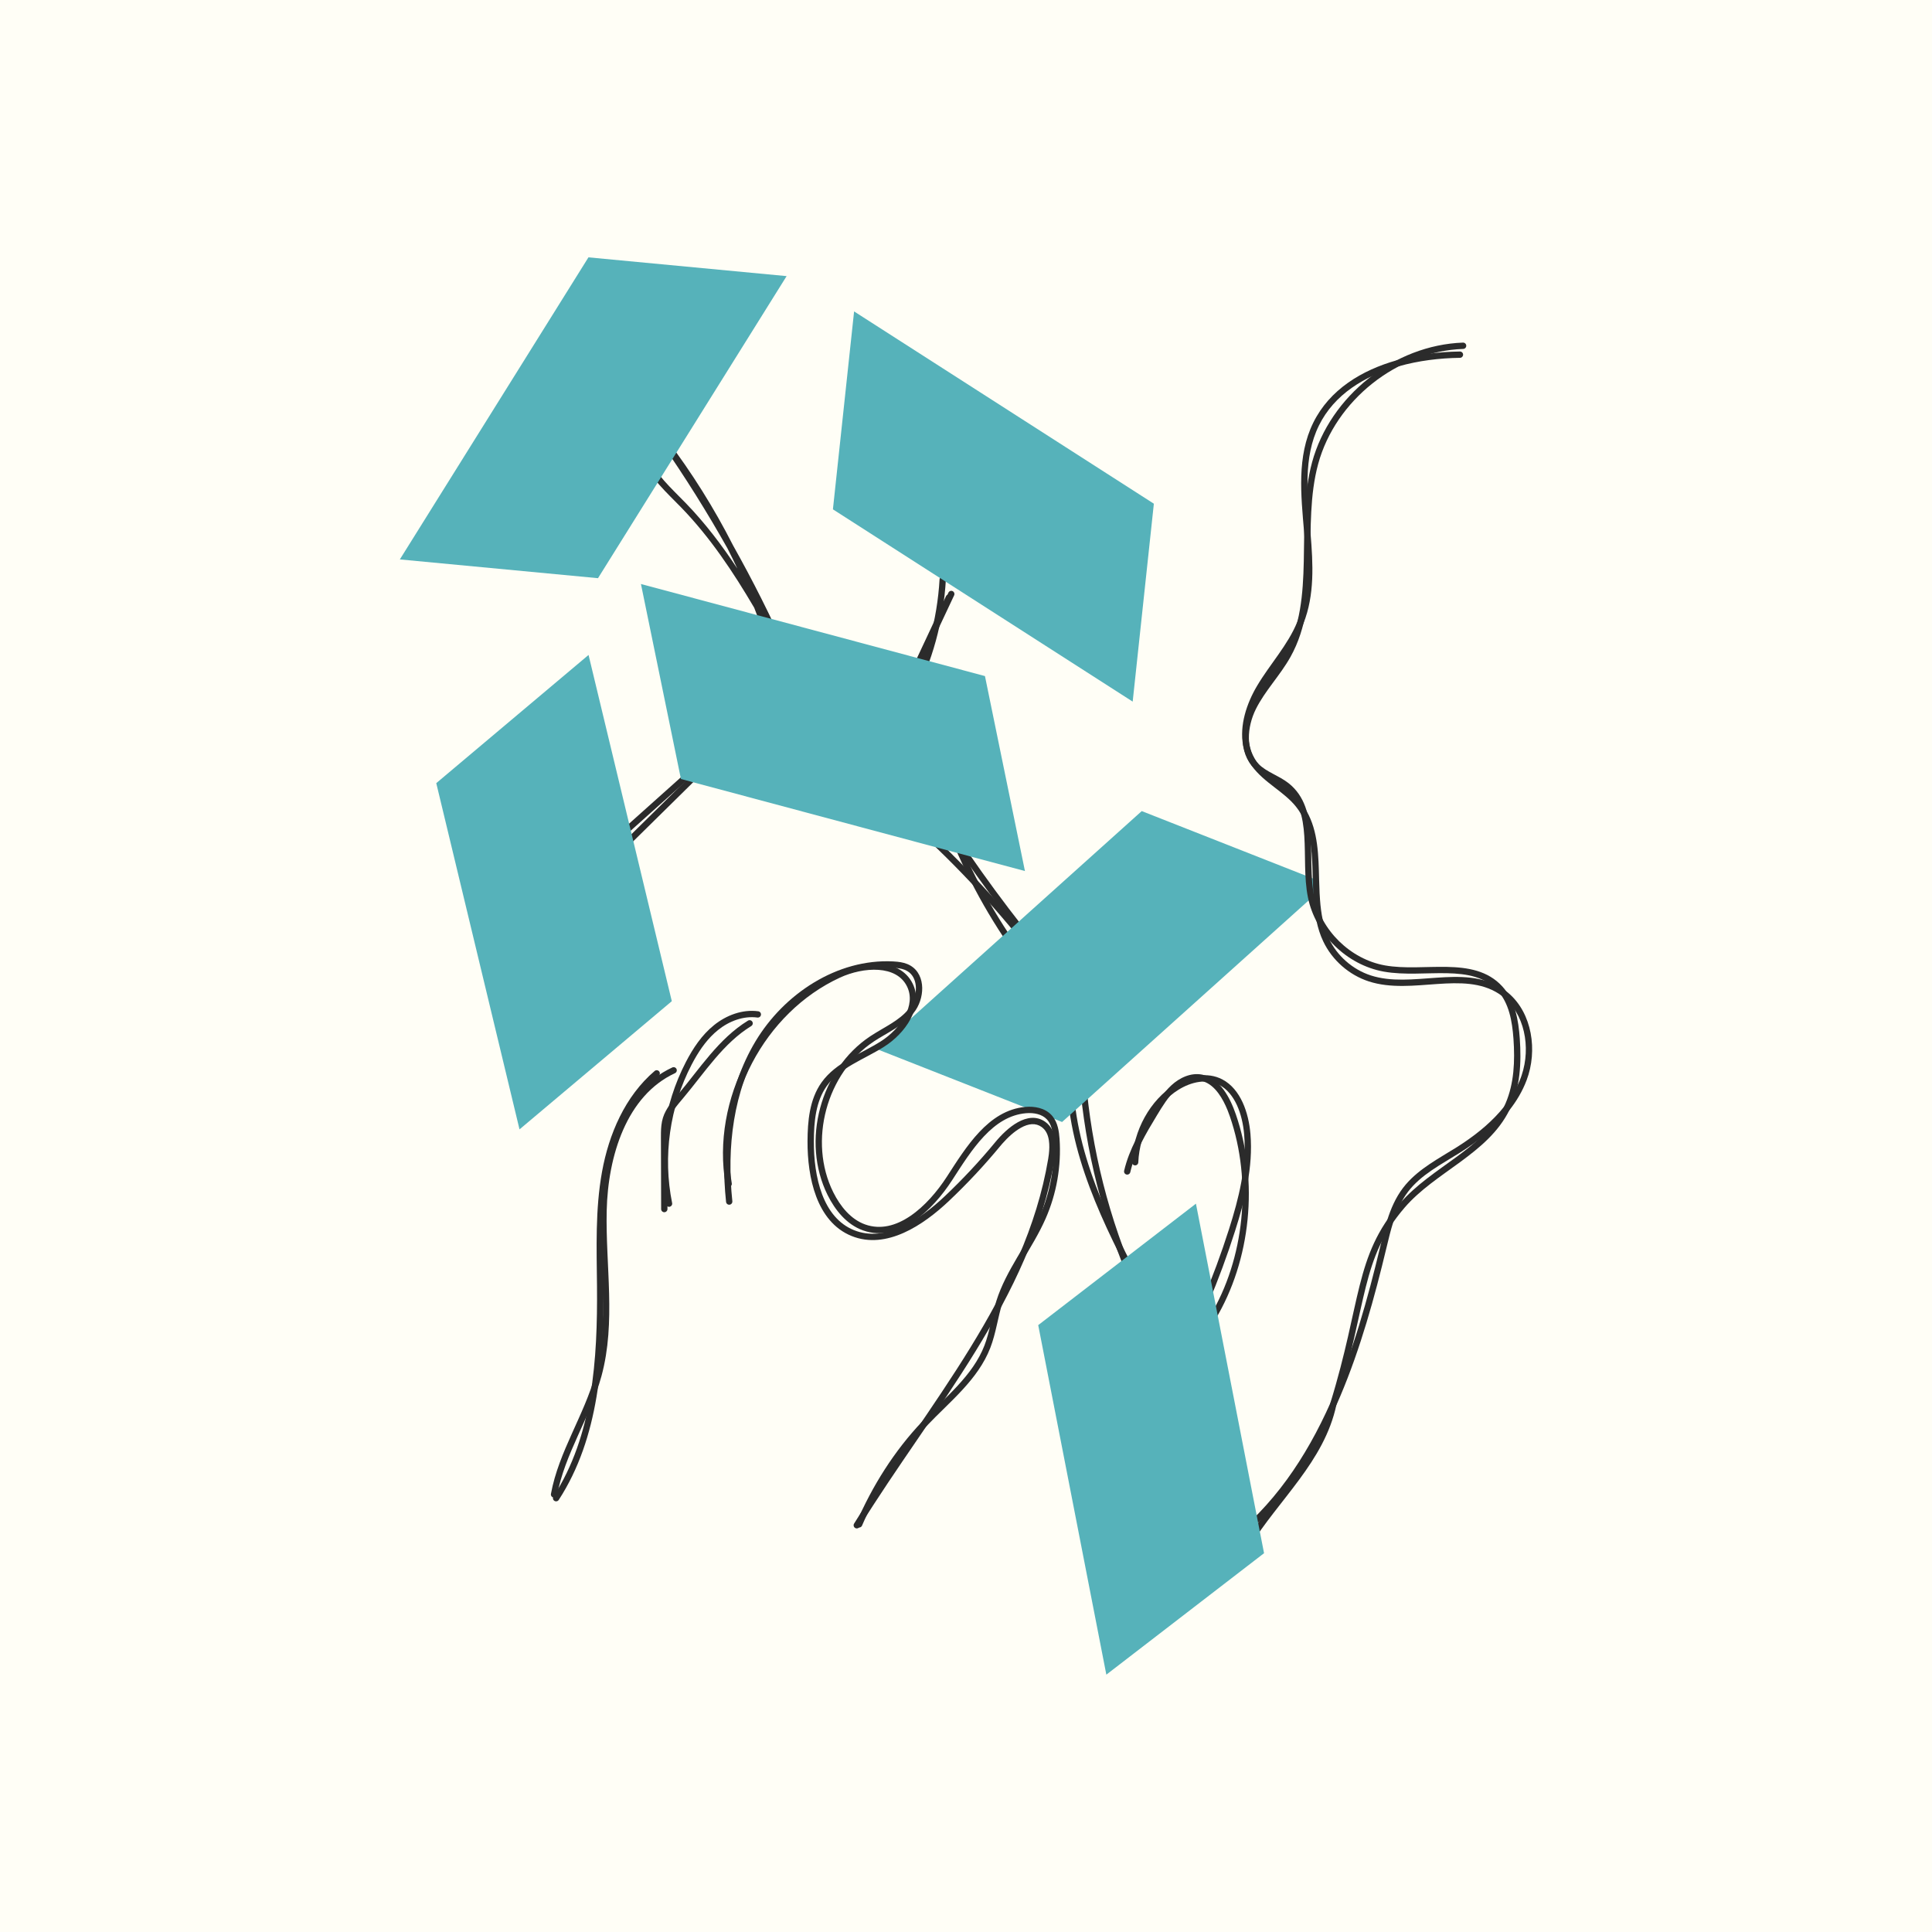 <svg width="153" height="153" viewBox="0 0 153 153" fill="none" xmlns="http://www.w3.org/2000/svg">
<rect width="153" height="153" fill="#FFFEF6"/>
<path d="M85.713 85.149C85.851 85.138 85.971 85.241 85.982 85.378C86.431 91.007 87.838 96.559 90.12 101.724C90.175 101.85 90.118 101.998 89.992 102.054C89.866 102.11 89.718 102.052 89.663 101.926C87.358 96.71 85.938 91.103 85.484 85.418C85.473 85.28 85.576 85.16 85.713 85.149Z" fill="#2B2B2B"/>
<path d="M84.74 84.781C84.878 84.781 84.99 84.894 84.989 85.032C84.965 91.103 87.84 96.774 90.7 102.221C90.764 102.343 90.717 102.494 90.596 102.558C90.474 102.622 90.322 102.576 90.258 102.454C87.407 97.024 84.465 91.244 84.489 85.03C84.49 84.892 84.602 84.78 84.74 84.781Z" fill="#2B2B2B"/>
<path d="M52.789 34.794C54.791 37.428 56.553 40.244 58.054 43.194C59.615 45.972 61.048 48.823 62.345 51.734L61.897 51.956C61.658 51.525 61.417 51.093 61.176 50.662C61.179 50.769 61.115 50.871 61.008 50.907C60.877 50.951 60.736 50.88 60.691 50.749C60.394 49.867 60.07 48.993 59.727 48.127C58.055 45.285 56.236 42.553 53.96 40.203C52.821 39.027 51.46 37.836 50.802 36.233C50.749 36.105 50.811 35.959 50.938 35.907C51.066 35.854 51.212 35.915 51.265 36.042C51.876 37.531 53.134 38.632 54.319 39.855C55.852 41.437 57.178 43.19 58.389 45.023C58.139 44.489 57.881 43.959 57.614 43.433C56.005 40.57 54.26 37.783 52.385 35.087L52.789 34.794Z" fill="#2B2B2B"/>
<path d="M75.108 46.934C75.166 46.809 75.315 46.755 75.44 46.814C75.564 46.873 75.618 47.022 75.56 47.147C74.508 49.383 73.457 51.621 72.405 53.856C72.347 53.981 72.197 54.035 72.072 53.976C71.947 53.917 71.894 53.768 71.952 53.643C73.004 51.408 74.055 49.171 75.108 46.934Z" fill="#2B2B2B"/>
<path d="M74.913 47.219C74.972 47.095 75.12 47.041 75.245 47.099C75.37 47.158 75.424 47.307 75.365 47.432L72.363 53.836C72.305 53.961 72.155 54.015 72.03 53.956C71.906 53.898 71.852 53.749 71.91 53.624C72.41 52.557 72.912 51.49 73.412 50.422C73.913 49.355 74.413 48.287 74.913 47.219Z" fill="#2B2B2B"/>
<path d="M74.671 45.644C74.808 45.652 74.914 45.771 74.906 45.909C74.718 49.183 73.831 52.415 72.321 55.328C72.257 55.45 72.106 55.498 71.984 55.434C71.862 55.37 71.814 55.22 71.877 55.097C73.355 52.247 74.223 49.083 74.407 45.879C74.415 45.742 74.533 45.636 74.671 45.644Z" fill="#2B2B2B"/>
<path d="M55.981 60.175C56.08 60.079 56.238 60.079 56.335 60.177C56.432 60.276 56.431 60.434 56.333 60.531L47.497 69.236C47.399 69.333 47.24 69.332 47.144 69.234C47.047 69.136 47.048 68.977 47.145 68.88L55.981 60.175Z" fill="#2B2B2B"/>
<path d="M55.921 59.766C56.024 59.674 56.182 59.683 56.274 59.786C56.366 59.889 56.357 60.047 56.254 60.139L48.006 67.522C47.903 67.614 47.745 67.604 47.653 67.501C47.561 67.399 47.57 67.241 47.672 67.149C49.047 65.919 50.422 64.688 51.796 63.458C53.171 62.227 54.546 60.996 55.921 59.766Z" fill="#2B2B2B"/>
<path d="M74.903 64.621C75.033 64.573 75.177 64.639 75.225 64.768C76.59 68.454 78.444 71.96 80.722 75.164C80.801 75.276 80.775 75.432 80.663 75.512C80.551 75.592 80.394 75.565 80.314 75.453C78.011 72.214 76.136 68.669 74.756 64.942C74.708 64.812 74.774 64.669 74.903 64.621Z" fill="#2B2B2B"/>
<path d="M73.407 62.961C73.524 62.889 73.677 62.924 73.75 63.041C76.281 67.11 79.064 71.022 82.082 74.745C82.168 74.852 82.152 75.009 82.044 75.096C81.937 75.183 81.78 75.166 81.693 75.059C78.663 71.32 75.868 67.391 73.327 63.305C73.254 63.188 73.29 63.034 73.407 62.961Z" fill="#2B2B2B"/>
<path d="M72.246 65.023C72.338 64.921 72.497 64.913 72.599 65.005C76.246 68.298 79.59 71.926 82.573 75.831C82.657 75.94 82.636 76.097 82.526 76.181C82.416 76.265 82.259 76.244 82.175 76.134C79.211 72.254 75.887 68.649 72.263 65.376C72.161 65.284 72.153 65.125 72.246 65.023Z" fill="#2B2B2B"/>
<path d="M47.357 45.788L31.665 44.302L46.601 20.38L62.294 21.866L47.357 45.788Z" fill="#56B2BA"/>
<path d="M53.202 79.286L41.142 89.438L34.549 62.019L46.609 51.867L53.202 79.286Z" fill="#56B2BA"/>
<path d="M91.377 39.888L89.7 55.563L65.961 40.336L67.638 24.662L91.375 39.888H91.377Z" fill="#56B2BA"/>
<path d="M104.253 70.753L103.847 71.118L84.108 88.854L69.44 83.081L90.417 64.232L103.637 69.436L104.214 69.662C104.224 70.027 104.235 70.391 104.253 70.753Z" fill="#56B2BA"/>
<path d="M78.001 53.54L81.168 68.981L53.925 61.691L50.758 46.249L78.001 53.54Z" fill="#56B2BA"/>
<path d="M115.858 27.132C115.996 27.128 116.112 27.236 116.117 27.373C116.122 27.512 116.014 27.627 115.876 27.632C110.652 27.818 105.763 31.696 104.39 36.739C103.721 39.196 103.808 41.831 103.75 44.471C103.693 47.092 103.491 49.707 102.196 52.023C101.782 52.764 101.269 53.443 100.778 54.108C100.284 54.778 99.811 55.437 99.453 56.158C99.1 56.87 98.888 57.7 98.902 58.485C98.917 59.268 99.157 59.991 99.688 60.52C99.994 60.825 100.375 61.045 100.793 61.269C101.202 61.488 101.655 61.715 102.047 62.024C103.351 63.052 103.687 64.587 103.79 66.181C103.842 66.977 103.836 67.817 103.856 68.623C103.875 69.436 103.92 70.228 104.068 70.964C104.616 73.685 106.945 75.964 109.676 76.453H109.677C110.438 76.589 111.249 76.612 112.083 76.603C112.907 76.594 113.77 76.554 114.588 76.571C116.23 76.604 117.828 76.863 118.976 78.122C119.994 79.239 120.254 80.817 120.355 82.238C120.488 84.131 120.402 86.142 119.542 87.892C118.677 89.656 117.183 90.89 115.631 92.029C114.064 93.178 112.448 94.225 111.234 95.636C109.491 97.664 108.764 99.529 108.163 101.908C107.563 104.281 107.079 107.208 105.831 111.255C105.353 113.511 104.203 115.391 102.89 117.173C101.564 118.973 100.098 120.647 98.918 122.556C98.845 122.674 98.691 122.71 98.573 122.637C98.456 122.565 98.42 122.411 98.492 122.293C99.685 120.364 101.197 118.629 102.487 116.876C103.789 115.11 104.891 113.296 105.346 111.14L105.349 111.128L105.352 111.118C106.599 107.075 107.065 104.213 107.679 101.786C108.291 99.362 109.044 97.416 110.856 95.31C112.118 93.843 113.804 92.749 115.336 91.626C116.883 90.491 118.287 89.317 119.094 87.672L119.235 87.364C119.905 85.805 119.979 84.022 119.856 82.273C119.755 80.861 119.5 79.439 118.606 78.459C117.605 77.361 116.194 77.103 114.578 77.071C113.768 77.054 112.94 77.094 112.088 77.103C111.246 77.112 110.396 77.089 109.588 76.945C106.654 76.42 104.167 73.985 103.578 71.063C103.421 70.282 103.375 69.454 103.356 68.634C103.336 67.806 103.342 66.996 103.291 66.213C103.19 64.649 102.865 63.306 101.737 62.416C101.388 62.142 100.986 61.939 100.557 61.709C100.138 61.485 99.698 61.235 99.335 60.873C98.689 60.23 98.419 59.371 98.402 58.494C98.386 57.618 98.622 56.709 99.006 55.935C99.386 55.17 99.883 54.481 100.376 53.812C100.873 53.138 101.365 52.486 101.76 51.779C102.989 49.58 103.193 47.077 103.25 44.46C103.307 41.863 103.218 39.141 103.907 36.608C105.338 31.354 110.416 27.326 115.858 27.132Z" fill="#2B2B2B"/>
<path d="M115.614 27.837C115.752 27.836 115.865 27.947 115.867 28.084C115.868 28.222 115.758 28.336 115.62 28.337C114.016 28.357 112.345 28.561 110.777 29.004H110.776C108.045 29.772 105.655 31.251 104.452 33.692C103.19 36.254 103.533 39.189 103.783 42.218C103.784 42.227 103.787 42.236 103.787 42.245C103.787 42.247 103.786 42.249 103.786 42.252C103.985 44.662 104.117 47.122 103.222 49.376L103.221 49.374C103.214 49.394 103.202 49.426 103.189 49.457L103.19 49.458C102.799 50.414 102.241 51.274 101.662 52.102C101.077 52.937 100.478 53.73 99.972 54.583L99.971 54.582C99.183 55.915 98.671 57.523 98.938 58.939C99.011 59.323 99.141 59.695 99.339 60.042L99.34 60.044C99.402 60.155 99.472 60.263 99.548 60.37H99.549C99.98 60.971 100.576 61.444 101.213 61.937C101.841 62.422 102.511 62.928 103.027 63.575C103.195 63.786 103.345 64.006 103.473 64.233H103.472C104.395 65.835 104.415 67.782 104.464 69.655C104.474 70.018 104.486 70.38 104.503 70.74L104.537 71.277C104.577 71.811 104.641 72.334 104.749 72.839H104.749C104.86 73.36 105.015 73.86 105.24 74.332C105.888 75.7 107.12 76.781 108.558 77.247C110.171 77.769 111.953 77.552 113.774 77.427C115.566 77.304 117.392 77.272 118.949 78.265H118.95C119.053 78.331 119.152 78.4 119.248 78.473L119.437 78.624C121.348 80.232 121.777 83.21 120.899 85.537C120.568 86.415 120.091 87.213 119.516 87.939C118.45 89.285 117.045 90.386 115.599 91.293C114.089 92.24 112.531 93.032 111.506 94.376C110.969 95.082 110.612 95.904 110.336 96.776V96.777C110.232 97.103 110.14 97.436 110.053 97.772L109.804 98.786C108.862 102.726 107.744 106.781 106.145 110.552L105.819 111.302C103.869 115.677 101.226 119.636 97.397 122.53C97.287 122.613 97.131 122.591 97.047 122.481C96.964 122.371 96.986 122.214 97.096 122.13C100.836 119.304 103.434 115.425 105.362 111.099V111.098C107.118 107.161 108.315 102.864 109.318 98.669C109.479 97.995 109.644 97.299 109.86 96.624C110.144 95.723 110.523 94.842 111.109 94.073L111.321 93.81C112.413 92.529 113.971 91.724 115.333 90.87L115.862 90.527C117.085 89.709 118.233 88.753 119.124 87.628C119.672 86.937 120.121 86.184 120.431 85.36L120.506 85.147C121.25 82.93 120.737 80.225 118.946 78.872L118.944 78.871C118.859 78.805 118.772 78.745 118.682 78.688V78.687C117.279 77.791 115.609 77.803 113.809 77.926C112.038 78.048 110.133 78.281 108.405 77.722C106.836 77.214 105.496 76.039 104.789 74.547C104.544 74.033 104.377 73.494 104.26 72.943C104.109 72.232 104.042 71.498 104.004 70.765H104.003C103.985 70.4 103.974 70.033 103.964 69.668C103.914 67.757 103.886 65.951 103.039 64.481L103.038 64.479C102.923 64.276 102.789 64.078 102.637 63.887C102.166 63.296 101.549 62.828 100.908 62.333C100.277 61.845 99.623 61.33 99.143 60.661L99.142 60.66C99.06 60.544 98.979 60.422 98.906 60.291L98.824 60.14C98.693 59.886 98.594 59.624 98.521 59.356L98.447 59.032C98.147 57.447 98.725 55.711 99.543 54.328C100.061 53.453 100.682 52.63 101.252 51.815C101.827 50.994 102.358 50.171 102.727 49.268L102.73 49.262C102.738 49.245 102.743 49.228 102.755 49.196L102.757 49.191C103.607 47.053 103.487 44.696 103.286 42.268L103.276 42.152V42.151C103.03 39.205 102.683 36.15 104.003 33.47C105.293 30.855 107.833 29.312 110.641 28.523C112.258 28.066 113.974 27.857 115.614 27.837Z" fill="#2B2B2B"/>
<path d="M51.844 84.813C51.949 84.724 52.107 84.736 52.196 84.841C52.286 84.946 52.273 85.104 52.168 85.194C49.94 87.096 48.697 89.967 48.167 92.892C47.637 95.822 47.75 98.824 47.778 101.843C47.829 107.648 47.456 113.844 44.249 118.781C44.174 118.896 44.019 118.93 43.903 118.855C43.788 118.78 43.754 118.624 43.829 118.508C46.947 113.708 47.329 107.651 47.278 101.847C47.25 98.852 47.134 95.79 47.675 92.802C48.217 89.81 49.498 86.815 51.844 84.813Z" fill="#2B2B2B"/>
<path d="M53.242 84.535C53.367 84.477 53.516 84.531 53.574 84.656C53.632 84.781 53.578 84.93 53.453 84.988C51.544 85.875 50.216 87.505 49.352 89.467C48.488 91.431 48.095 93.713 48.046 95.873C47.997 98.049 48.181 100.229 48.236 102.439C48.291 104.635 48.215 106.834 47.632 108.975C47.184 110.621 46.446 112.175 45.758 113.707C45.066 115.248 44.42 116.772 44.123 118.393C44.098 118.529 43.968 118.618 43.832 118.593C43.696 118.568 43.606 118.438 43.631 118.302C43.94 116.615 44.61 115.042 45.302 113.502C45.997 111.954 46.714 110.443 47.149 108.844V108.843C47.714 106.773 47.791 104.632 47.736 102.452C47.682 100.285 47.496 98.049 47.546 95.861C47.596 93.655 47.998 91.304 48.895 89.266C49.793 87.227 51.193 85.487 53.242 84.535Z" fill="#2B2B2B"/>
<path d="M56.544 81.185C57.51 80.406 58.784 79.915 60.048 80.086C60.185 80.105 60.281 80.231 60.262 80.368C60.244 80.504 60.118 80.6 59.981 80.582C58.886 80.433 57.745 80.858 56.857 81.575C56.079 82.202 55.479 83.031 54.978 83.927L54.769 84.315C53.035 87.65 52.481 91.587 53.227 95.271C53.255 95.406 53.167 95.538 53.032 95.566C52.896 95.593 52.764 95.506 52.737 95.371C51.968 91.574 52.538 87.521 54.326 84.085C54.882 83.014 55.577 81.964 56.544 81.185Z" fill="#2B2B2B"/>
<path d="M59.233 80.828C59.351 80.755 59.504 80.792 59.577 80.91C59.649 81.027 59.612 81.181 59.495 81.253C58.392 81.93 57.475 82.841 56.616 83.846C56.186 84.349 55.773 84.871 55.358 85.399C54.944 85.925 54.529 86.457 54.097 86.97C53.627 87.53 53.176 88.037 52.981 88.658C52.844 89.097 52.841 89.572 52.841 90.084C52.848 91.972 52.853 93.86 52.858 95.749C52.858 95.886 52.746 95.998 52.608 95.999C52.47 95.999 52.358 95.888 52.358 95.749C52.353 93.861 52.348 91.973 52.341 90.085V90.084L52.343 89.702C52.35 89.312 52.38 88.902 52.503 88.508C52.735 87.77 53.268 87.18 53.714 86.649V86.648C54.139 86.143 54.55 85.619 54.965 85.09C55.38 84.563 55.799 84.032 56.236 83.521C57.11 82.499 58.066 81.543 59.233 80.828Z" fill="#2B2B2B"/>
<path d="M70.728 76.137L71.065 76.163C71.409 76.199 71.77 76.276 72.092 76.463C72.743 76.841 73.019 77.531 73.032 78.228C73.044 78.923 72.799 79.663 72.359 80.209C71.931 80.739 71.394 81.134 70.842 81.482C70.567 81.656 70.283 81.821 70.006 81.983C69.728 82.146 69.455 82.307 69.194 82.48L69.195 82.481C65.446 84.964 63.987 90.386 65.986 94.414C66.548 95.545 67.386 96.567 68.515 96.968C69.738 97.403 70.962 97.063 72.091 96.297C73.222 95.531 74.228 94.355 74.981 93.192C75.74 92.019 76.565 90.701 77.553 89.651C78.545 88.598 79.727 87.786 81.212 87.659H81.213C81.912 87.599 82.733 87.733 83.265 88.298L83.353 88.399C83.772 88.914 83.869 89.605 83.909 90.189C84.057 92.345 83.673 94.534 82.802 96.511C82.289 97.677 81.61 98.767 80.978 99.844C80.422 100.793 79.898 101.735 79.53 102.739L79.382 103.172C79.203 103.744 79.078 104.333 78.94 104.937C78.803 105.536 78.654 106.146 78.426 106.736C77.933 108.01 77.121 109.082 76.213 110.068C75.76 110.561 75.28 111.036 74.802 111.504C74.324 111.974 73.849 112.437 73.398 112.913L73.397 112.914C71.225 115.201 69.52 117.915 68.266 120.817C68.211 120.944 68.064 121.002 67.937 120.947C67.811 120.892 67.753 120.745 67.807 120.619C69.081 117.671 70.817 114.904 73.035 112.569C73.493 112.085 73.977 111.615 74.453 111.148C74.93 110.679 75.401 110.212 75.845 109.729C76.734 108.763 77.5 107.746 77.96 106.555C78.174 106.002 78.317 105.423 78.453 104.826C78.588 104.233 78.717 103.618 78.905 103.022C79.291 101.796 79.909 100.678 80.546 99.591C81.188 98.498 81.846 97.441 82.344 96.31C83.183 94.406 83.553 92.299 83.41 90.224V90.223C83.368 89.603 83.263 89.024 82.902 88.641H82.901C82.52 88.236 81.885 88.104 81.254 88.158C79.94 88.27 78.864 88.987 77.917 89.994C76.966 91.003 76.17 92.276 75.401 93.463C74.626 94.66 73.576 95.893 72.372 96.71C71.165 97.529 69.773 97.946 68.348 97.439C67.043 96.975 66.126 95.819 65.539 94.636C63.427 90.383 64.96 84.686 68.918 82.064L69.334 81.801C69.473 81.716 69.613 81.633 69.752 81.551C70.033 81.387 70.309 81.227 70.576 81.059C71.11 80.722 71.593 80.361 71.969 79.894C72.334 79.442 72.542 78.818 72.532 78.237C72.523 77.73 72.35 77.286 72.002 77.005L71.841 76.896C71.603 76.757 71.322 76.694 71.016 76.661L70.703 76.636C66.493 76.423 62.439 79.082 60.252 82.734C58.064 86.385 57.544 90.858 57.996 95.128C58.01 95.266 57.91 95.389 57.773 95.404C57.636 95.418 57.513 95.318 57.499 95.181C57.04 90.844 57.562 86.252 59.823 82.477C62.083 78.703 66.294 75.913 70.728 76.137Z" fill="#2B2B2B"/>
<path d="M66.307 76.966C67.293 76.51 68.51 76.229 69.613 76.308C70.718 76.388 71.749 76.837 72.272 77.886C72.739 78.826 72.571 79.833 72.101 80.711C71.631 81.588 70.848 82.366 70.02 82.89C69.614 83.148 69.187 83.381 68.764 83.607C68.338 83.834 67.919 84.054 67.515 84.29C66.706 84.761 65.986 85.284 65.47 86.009C64.608 87.219 64.458 88.809 64.45 90.376C64.444 91.778 64.618 93.296 65.108 94.588C65.599 95.879 66.396 96.919 67.626 97.418C68.842 97.909 70.123 97.729 71.37 97.171C72.619 96.613 73.81 95.687 74.818 94.733C76.239 93.388 77.577 91.957 78.821 90.448C79.294 89.875 79.928 89.246 80.61 88.87C81.294 88.492 82.083 88.342 82.786 88.848C83.264 89.192 83.481 89.712 83.561 90.248C83.639 90.781 83.586 91.356 83.502 91.858C82.584 97.341 80.166 102.273 77.262 106.998C75.809 109.36 74.233 111.674 72.659 113.979C71.084 116.286 69.512 118.584 68.063 120.921C67.991 121.039 67.836 121.074 67.719 121.001C67.602 120.929 67.565 120.775 67.638 120.658C69.093 118.31 70.672 116.003 72.246 113.698C73.821 111.391 75.391 109.086 76.836 106.736C79.726 102.035 82.106 97.166 83.009 91.775L83.061 91.409C83.104 91.04 83.116 90.664 83.065 90.321C83.007 89.922 82.866 89.587 82.61 89.35L82.494 89.254C82.015 88.909 81.454 88.975 80.853 89.307C80.325 89.599 79.809 90.076 79.384 90.559L79.207 90.766C77.949 92.291 76.597 93.737 75.162 95.095C74.134 96.069 72.896 97.037 71.574 97.627C70.251 98.219 68.821 98.441 67.438 97.881C66.037 97.314 65.163 96.137 64.642 94.766C64.121 93.397 63.944 91.811 63.95 90.374C63.958 88.802 64.101 87.067 65.061 85.719C65.639 84.907 66.433 84.342 67.263 83.858C67.677 83.616 68.109 83.391 68.528 83.166C68.95 82.941 69.363 82.715 69.753 82.468C70.52 81.982 71.238 81.264 71.66 80.475C72.081 79.688 72.197 78.859 71.824 78.109C71.408 77.273 70.577 76.878 69.577 76.806C68.575 76.734 67.443 76.993 66.517 77.42C60.532 80.183 56.834 87.215 57.951 93.712C57.974 93.849 57.883 93.978 57.747 94.001C57.611 94.025 57.482 93.933 57.459 93.797C56.304 87.077 60.116 79.824 66.307 76.966Z" fill="#2B2B2B"/>
<path d="M93.059 85.877C94.161 85.192 95.59 84.847 96.803 85.483C97.534 85.867 98.055 86.537 98.408 87.304C98.761 88.072 98.955 88.956 99.026 89.8C99.247 92.43 98.587 95.039 97.808 97.483C97.186 99.434 96.477 101.351 95.686 103.223C95.632 103.35 95.485 103.41 95.358 103.356C95.231 103.302 95.172 103.156 95.225 103.029C96.01 101.171 96.714 99.268 97.332 97.332C98.107 94.898 98.74 92.368 98.528 89.841C98.461 89.04 98.277 88.216 97.954 87.513C97.63 86.809 97.174 86.243 96.571 85.926C95.579 85.407 94.349 85.664 93.324 86.302C91.501 87.437 90.246 89.688 90.144 92.05C90.138 92.188 90.021 92.296 89.883 92.29C89.745 92.284 89.638 92.167 89.644 92.029C89.752 89.519 91.082 87.109 93.059 85.877Z" fill="#2B2B2B"/>
<path d="M92.759 85.953C93.412 85.35 94.305 84.925 95.205 85.103C95.912 85.242 96.466 85.708 96.893 86.285C97.319 86.862 97.636 87.572 97.869 88.248V88.249C99.691 93.535 99.064 99.8 96.238 104.503C96.167 104.622 96.014 104.66 95.895 104.589C95.777 104.518 95.739 104.365 95.81 104.247C98.558 99.672 99.171 93.562 97.397 88.412L97.215 87.923C97.019 87.439 96.779 86.972 96.49 86.582C96.153 86.127 95.762 85.793 95.308 85.645L95.108 85.593C94.425 85.458 93.687 85.776 93.098 86.32C92.507 86.865 92.065 87.592 91.609 88.344C90.745 89.775 89.889 91.205 89.51 92.828C89.478 92.962 89.344 93.045 89.21 93.014C89.076 92.983 88.992 92.849 89.023 92.714C89.424 91.003 90.323 89.506 91.181 88.085H91.182C91.629 87.346 92.107 86.554 92.759 85.953Z" fill="#2B2B2B"/>
<path d="M100.103 123.002L87.614 132.62L82.219 104.94L94.709 95.322L100.103 123.002Z" fill="#56B2BA"/>
</svg>
